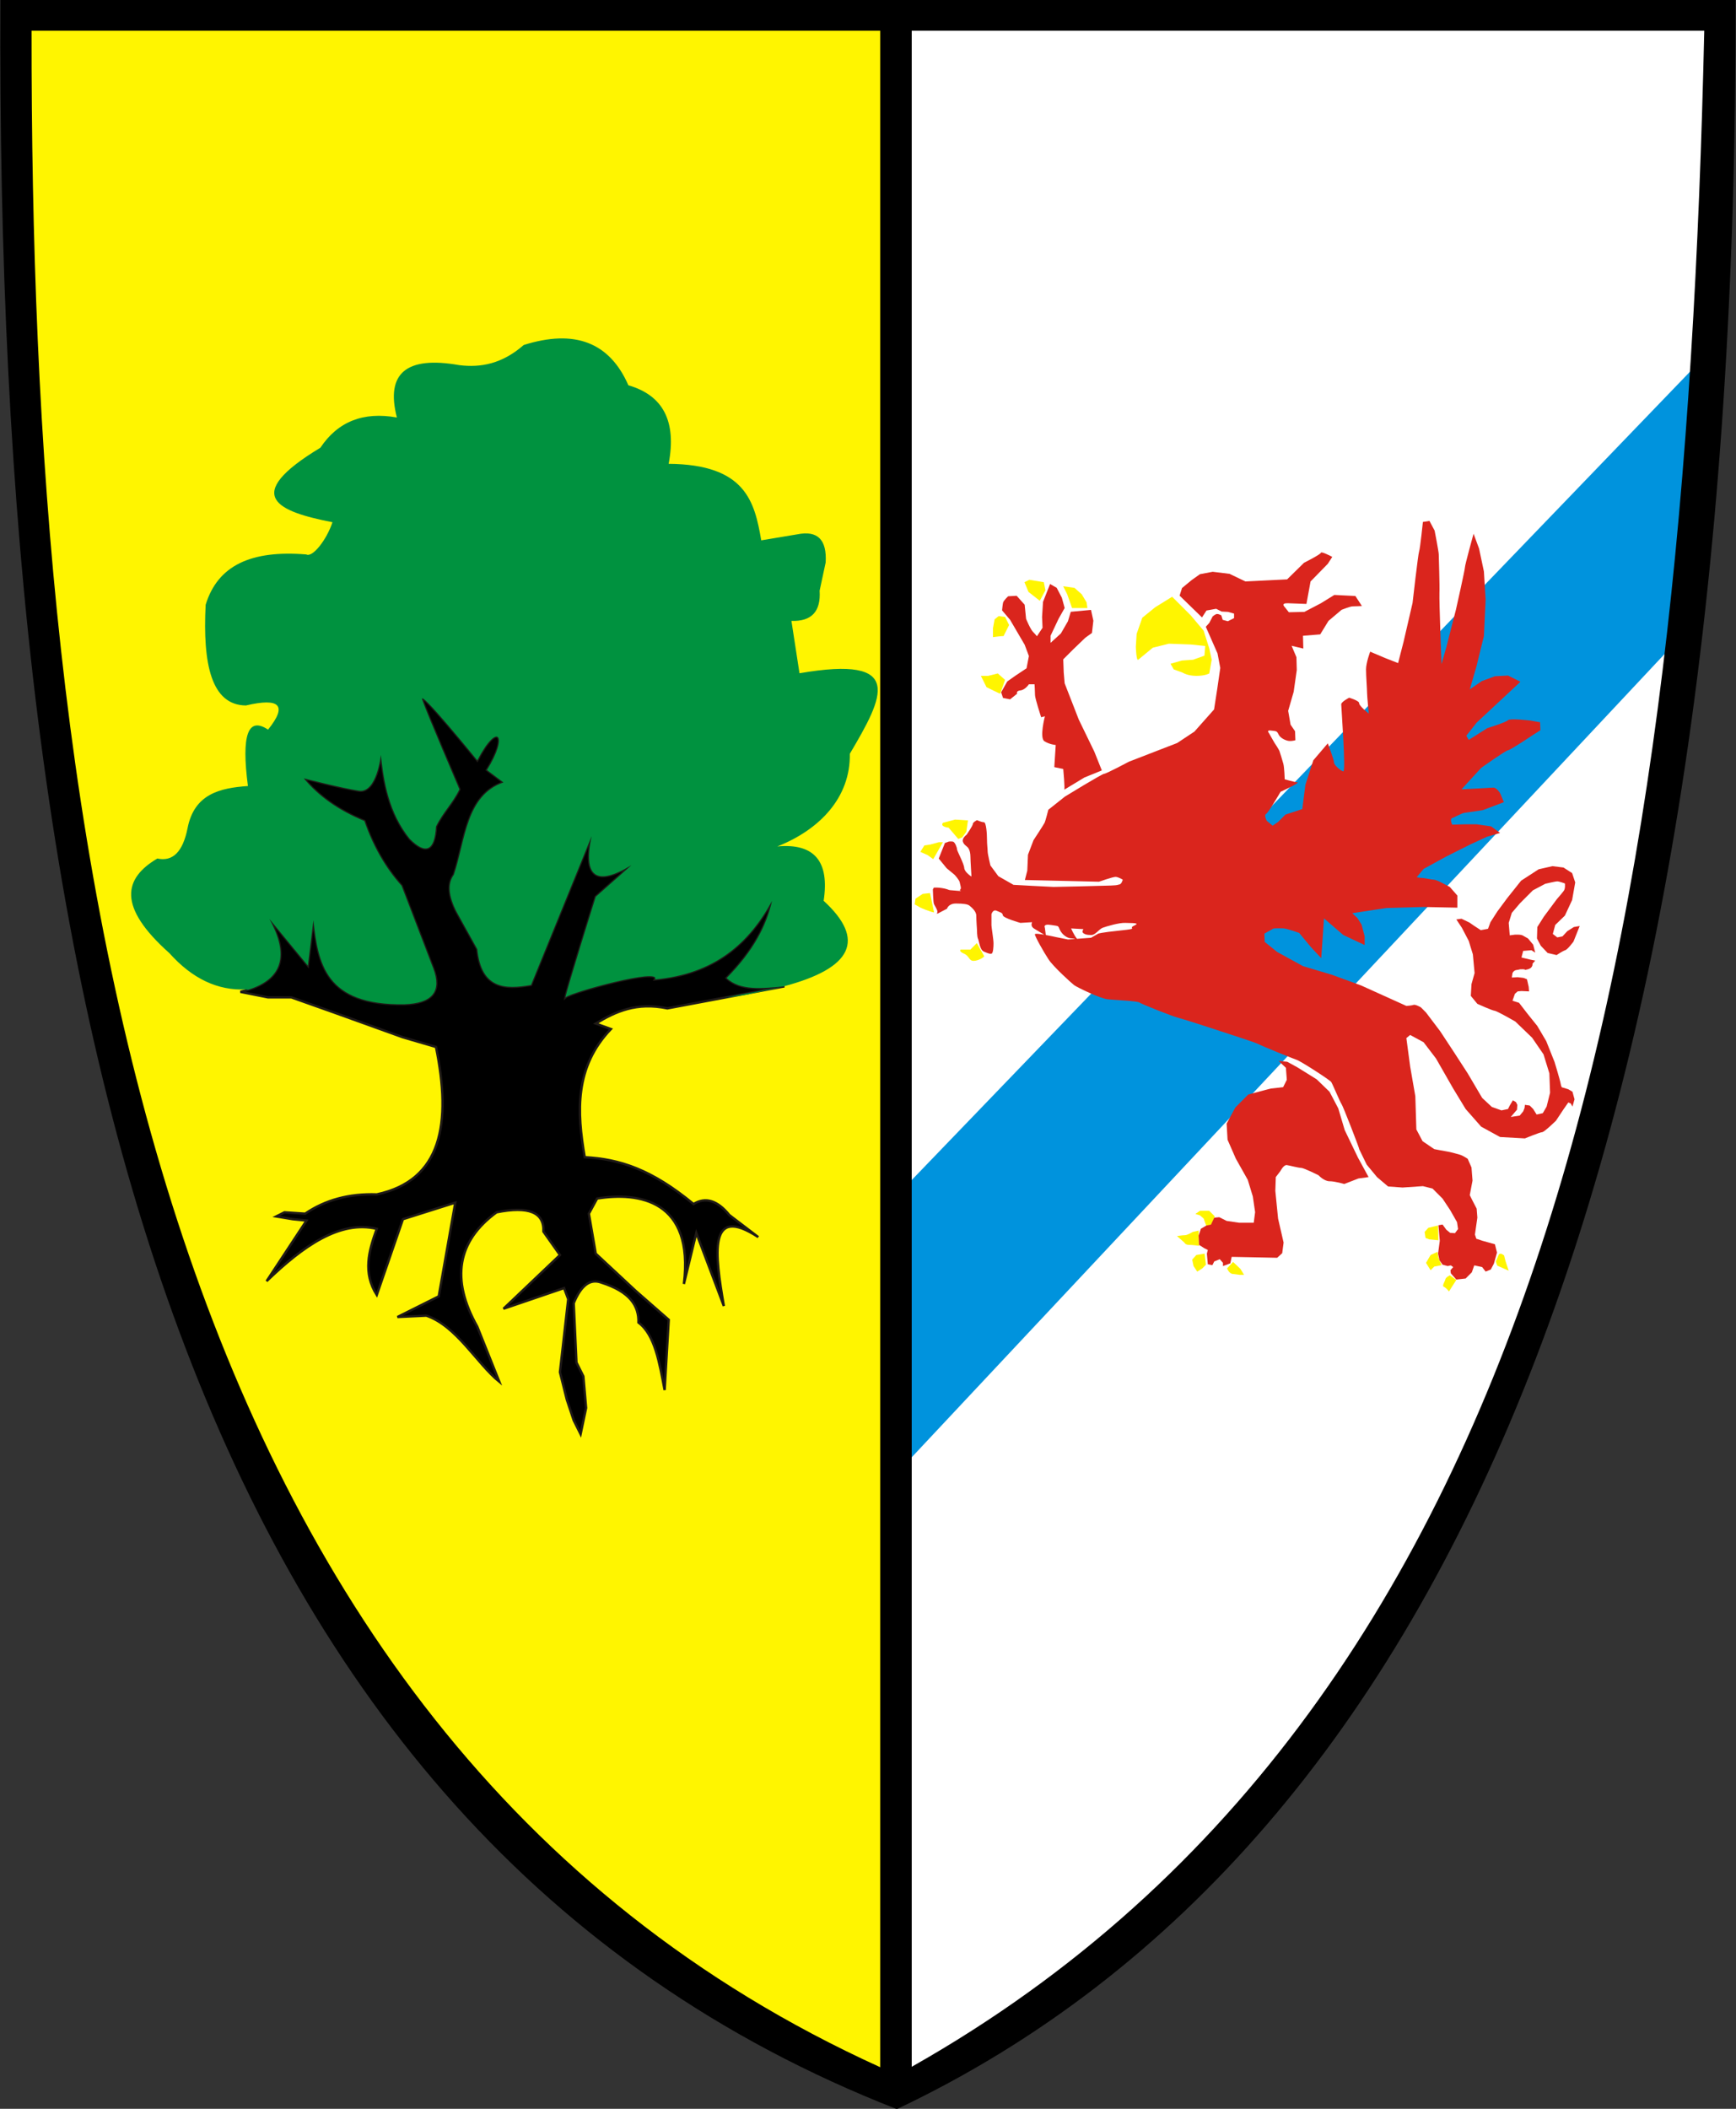 <?xml version="1.0" encoding="UTF-8" standalone="no"?>
<!-- Created with Inkscape (http://www.inkscape.org/) -->
<svg
   xmlns:dc="http://purl.org/dc/elements/1.1/"
   xmlns:cc="http://web.resource.org/cc/"
   xmlns:rdf="http://www.w3.org/1999/02/22-rdf-syntax-ns#"
   xmlns:svg="http://www.w3.org/2000/svg"
   xmlns="http://www.w3.org/2000/svg"
   xmlns:sodipodi="http://sodipodi.sourceforge.net/DTD/sodipodi-0.dtd"
   xmlns:inkscape="http://www.inkscape.org/namespaces/inkscape"
   version="1.0"
   width="658"
   height="799"
   viewBox="0 0 658 799"
   id="svg2"
   xml:space="preserve"
   sodipodi:version="0.32"
   inkscape:version="0.45.1"
   sodipodi:docname="POL_gmina_Stara_Dąbrowa_COA.svg"
   inkscape:output_extension="org.inkscape.output.svg.inkscape"
   sodipodi:docbase="C:\Users\Mistrz\Desktop"><rect x="0" y="0" width="658" height="799" fill="#333333" stroke="none"/><sodipodi:namedview
   inkscape:window-height="974"
   inkscape:window-width="1280"
   inkscape:pageshadow="2"
   inkscape:pageopacity="0.0"
   guidetolerance="10.0"
   gridtolerance="10.0"
   objecttolerance="10.0"
   borderopacity="1.0"
   bordercolor="#666666"
   pagecolor="#ffffff"
   id="base"
   inkscape:zoom="0.40815856"
   inkscape:cx="141.13625"
   inkscape:cy="680.46295"
   inkscape:window-x="-8"
   inkscape:window-y="-8"
   inkscape:current-layer="svg2" />
 <defs
   id="defs4">
  <style
   type="text/css"
   id="style6" />
 
  
  
 
   
   
   
   
   
   
   
   
   
   
   
  </defs>
 <polygon
   points="346.282,783.916 340.842,783.916 340.842,11.669 11.642,11.669 12.189,71.026 13.192,105.817 14.7,140.068 16.741,173.757 19.331,206.857 22.494,239.348 26.249,271.204 30.62,302.404 35.624,332.921 41.283,362.738 47.615,391.823 54.646,420.159 62.387,447.721 70.864,474.486 80.091,500.431 90.093,525.537 100.886,549.779 112.49,573.14 124.921,595.594 138.202,617.129 152.349,637.719 167.387,657.353 183.333,676.009 200.214,693.676 218.051,710.334 236.87,725.967 256.699,740.557 277.565,754.09 299.496,766.545 322.522,777.902 341.921,786.125 346.282,783.916 "
   style="fill:#ffffff;fill-opacity:1;stroke:none;stroke-width:0.9"
   id="polygon2186"
   transform="matrix(-0.953,0,0,1.016,659.468,-6.63)" /><polygon
   points="346.282,783.916 340.842,783.916 340.842,11.669 11.642,11.669 12.189,71.026 13.192,105.817 14.7,140.068 16.741,173.757 19.331,206.857 22.494,239.348 26.249,271.204 30.62,302.404 35.624,332.921 41.283,362.738 47.615,391.823 54.646,420.159 62.387,447.721 70.864,474.486 80.091,500.431 90.093,525.537 100.886,549.779 112.49,573.14 124.921,595.594 138.202,617.129 152.349,637.719 167.387,657.353 183.333,676.009 200.214,693.676 218.051,710.334 236.87,725.967 256.699,740.557 277.565,754.09 299.496,766.545 322.522,777.902 341.921,786.125 346.282,783.916 "
   style="fill:#fff500;stroke:none;stroke-width:0.9"
   id="_39009456"
   transform="matrix(1.01,0,0,1.011,-6.243,-5.029)" /><path
   style="fill:#0093dd"
   d="M 650.235,130.788 L 342.938,449.832 L 344.028,553.791 L 635.011,243.449 L 650.235,130.788 z "
   id="_39346280"
   sodipodi:nodetypes="ccccc" /><path
   d="M 91.121,375.801 C 94.601,376.497 98.081,377.192 101.562,377.889 C 104.519,377.889 107.478,377.889 110.437,377.889 C 115.831,379.803 121.225,381.717 126.62,383.632 C 135.32,386.764 144.022,389.896 152.723,393.029 C 156.899,394.246 161.075,395.464 165.252,396.683 C 171.17,425.659 167.516,447.235 142.804,452.542 C 132.362,452.192 123.312,454.628 115.657,459.851 C 113.047,459.676 110.437,459.502 107.826,459.329 C 106.782,459.851 105.738,460.373 104.694,460.895 C 106.782,461.242 108.871,461.59 110.959,461.939 C 112.699,462.113 114.438,462.286 116.179,462.461 C 111.132,470.117 106.086,477.774 101.04,485.431 C 114.96,472.021 128.88,462.272 142.804,465.593 C 139.743,474.031 137.47,482.207 142.804,490.652 C 146.11,481.08 149.415,471.509 152.723,461.939 C 159.334,459.851 165.947,457.763 172.56,455.674 C 170.472,467.507 168.384,479.34 166.296,491.174 C 161.075,493.784 155.855,496.394 150.634,499.004 C 154.289,498.83 157.943,498.656 161.597,498.482 C 173.045,502.379 180.781,516.67 189.266,523.541 C 186.481,516.579 183.697,509.619 180.913,502.659 C 170.818,484.734 173.255,470.289 188.222,459.329 C 200.401,456.891 206.317,459.326 205.971,466.637 C 208.06,469.595 210.148,472.554 212.236,475.512 C 205.101,482.299 197.966,489.085 190.832,495.872 C 198.488,493.262 206.145,490.652 213.802,488.041 C 214.324,489.433 214.846,490.825 215.368,492.218 C 214.324,501.44 213.28,510.663 212.236,519.886 C 213.105,523.366 213.976,526.847 214.846,530.327 C 215.715,532.938 216.586,535.548 217.456,538.158 C 218.326,539.898 219.196,541.638 220.067,543.378 C 220.762,540.071 221.458,536.765 222.155,533.46 C 221.806,529.457 221.458,525.454 221.111,521.452 C 220.24,519.712 219.37,517.972 218.5,516.232 C 218.152,508.749 217.804,501.266 217.456,493.784 C 220.239,486.997 223.719,484.387 227.897,485.953 C 238.862,489.432 242.167,494.826 241.993,501.093 C 248.227,505.711 249.936,516.369 251.912,526.673 C 252.434,517.798 252.956,508.923 253.478,500.048 C 249.301,496.394 245.125,492.74 240.949,489.085 C 235.902,484.387 230.855,479.689 225.809,474.99 C 224.939,469.943 224.068,464.896 223.199,459.851 C 224.243,457.936 225.287,456.022 226.331,454.108 C 242.167,451.563 263.136,454.669 259.22,486.475 C 260.786,480.036 262.353,473.598 263.919,467.159 C 267.398,476.381 270.879,485.605 274.36,494.828 C 270.979,475.014 268.301,456.209 287.411,468.726 C 283.757,465.94 280.102,463.157 276.448,460.373 C 271.922,454.803 267.397,453.41 262.875,456.196 C 246.874,442.977 234.735,439.142 221.633,438.447 C 218.651,421.214 217.761,404.331 231.552,389.896 C 229.637,389.199 227.723,388.504 225.809,387.808 C 233.285,383.273 241.284,379.609 252.956,382.066 C 267.747,379.281 282.538,376.497 297.33,373.713 C 289.133,374.443 280.759,375.532 275.404,370.58 C 285.845,360.055 290.543,350.483 292.631,341.346 C 283.931,357.357 270.879,369.018 248.257,371.103 C 250.868,366.534 216.758,375.843 214.324,377.889 C 214.846,374.757 225.809,339.78 225.809,339.78 C 230.333,335.778 234.858,331.775 239.383,327.773 C 225.982,335.952 220.935,332.297 224.243,316.81 C 216.586,335.603 208.929,354.397 201.273,373.191 C 191.341,374.956 182.458,374.625 180.913,359.618 C 178.303,354.919 175.693,350.221 173.082,345.522 C 169.949,339.431 169.599,334.734 172.038,331.427 C 176.455,318.227 176.557,301.436 190.832,296.45 C 188.744,294.884 186.656,293.317 184.567,291.751 C 192.918,278.473 188.62,273.149 180.913,288.097 C 180.913,288.097 158.465,260.428 160.031,265.127 C 161.597,269.825 174.127,299.06 174.127,299.06 C 171.516,304.455 167.862,307.761 165.252,313.155 C 164.729,322.378 161.421,323.945 155.333,317.854 C 147.31,307.939 145.402,295.928 144.37,286.009 C 144.37,286.009 142.804,300.626 136.017,299.582 C 129.23,298.538 115.135,294.884 115.135,294.884 C 120.702,301.671 128.359,307.067 138.105,311.067 C 141.411,320.639 146.11,328.819 152.201,335.603 C 156.202,346.044 160.205,356.485 164.208,366.926 C 167.514,375.627 163.859,380.151 153.245,380.499 C 123.312,380.954 120.611,365.069 118.789,348.654 C 118.093,354.397 117.397,360.14 116.701,365.882 C 111.828,359.966 106.956,354.05 102.084,348.132 C 110.263,362.925 106.608,372.149 91.121,375.801 L 91.121,375.801 z "
   style="fill:#000000;fill-opacity:1;stroke:#1f1a17;stroke-width:0.9"
   id="_39249552" /><path
   d="M 284.72,376.404 C 288.972,375.636 292.847,374.801 296.359,373.897 C 288.978,375.286 281.602,376.67 274.221,378.06 C 280.71,377.287 284.72,376.695 284.72,376.404 z M 296.921,373.751 C 323.17,366.856 328.26,356.042 312.188,341.306 C 314.476,326.3 308.624,319.435 294.639,320.706 C 310.685,314.363 322.4,302.166 322.107,285.608 C 334.899,263.939 343.342,248.14 303.032,255.088 C 302.014,248.476 300.997,241.863 299.98,235.25 C 307.609,235.504 311.168,231.69 310.662,223.805 C 311.425,220.246 312.188,216.685 312.951,213.124 C 313.459,204.478 309.896,200.918 302.269,202.442 C 297.691,203.205 293.113,203.968 288.535,204.731 C 286.014,190.124 282.665,175.966 253.437,175.737 C 256.49,159.714 251.405,149.795 238.177,145.98 C 231.058,129.705 217.833,124.619 198.502,130.72 C 190.365,137.845 182.226,139.37 174.086,138.35 C 153.995,134.79 146.112,141.405 150.433,158.188 C 137.719,155.899 128.054,159.714 121.439,169.633 C 91.051,187.981 105.343,193.817 126.017,197.864 C 123.728,204.732 118.387,211.346 116.098,210.072 C 95.244,208.37 82.527,214.168 77.949,229.146 C 76.803,251.659 80.11,267.174 93.209,267.296 C 106.181,264.244 108.98,267.296 101.602,276.452 C 93.973,271.367 91.431,278.488 93.972,297.816 C 83.278,298.56 73.607,300.839 71.082,313.839 C 69.302,322.741 65.487,326.556 59.637,325.284 C 46.918,332.787 44.375,343.47 64.215,361.144 C 72.863,370.809 82.529,375.387 93.209,374.878 C 93.479,374.922 93.751,374.967 94.021,375.01 C 107.037,370.914 109.725,361.953 102.083,348.133 C 106.955,354.051 111.828,359.967 116.701,365.883 C 117.396,360.14 118.092,354.398 118.789,348.655 C 120.61,365.07 123.311,380.955 153.244,380.5 C 163.859,380.152 167.513,375.628 164.207,366.927 C 160.204,356.486 156.202,346.045 152.2,335.604 C 146.109,328.82 141.411,320.639 138.105,311.068 C 128.358,307.067 120.701,301.672 115.135,294.884 C 115.135,294.884 129.23,298.539 136.017,299.583 C 142.803,300.627 144.369,286.01 144.369,286.01 C 145.402,295.928 147.309,307.94 155.332,317.854 C 161.421,323.945 164.728,322.379 165.251,313.156 C 167.861,307.762 171.516,304.456 174.126,299.061 C 174.126,299.061 161.597,269.826 160.031,265.128 C 158.465,260.429 180.913,288.098 180.913,288.098 C 188.619,273.15 192.917,278.474 184.567,291.752 C 186.655,293.318 188.743,294.884 190.832,296.451 C 176.557,301.437 176.454,318.228 172.038,331.428 C 169.599,334.735 169.948,339.432 173.082,345.523 C 175.692,350.221 178.302,354.92 180.913,359.618 C 182.458,374.625 191.341,374.957 201.273,373.192 C 208.928,354.398 216.586,335.604 224.243,316.81 C 220.934,332.298 225.981,335.952 239.382,327.773 C 234.857,331.776 230.332,335.779 225.809,339.78 C 225.809,339.78 214.846,374.758 214.324,377.89 C 216.758,375.844 250.867,366.535 248.257,371.103 C 270.879,369.019 283.931,357.358 292.631,341.347 C 290.543,350.484 285.844,360.055 275.403,370.581 C 280.67,375.451 288.855,374.479 296.921,373.751 L 296.921,373.751 z "
   style="fill:#00923f"
   id="_39296160" /><g
   id="g15">
    <path
   d="M 379.124,262.81 L 380.959,257.61 L 378.206,255.162 L 374.535,256.08 L 371.782,256.08 L 373.924,260.363 C 373.924,260.363 379.43,263.116 379.124,262.81 L 379.124,262.81 z "
   style="fill:#fff500"
   id="_39259376" />
    <path
   d="M 380.347,241.09 L 382.488,236.807 L 380.959,233.748 L 378.512,233.442 L 376.982,234.666 L 376.37,238.031 L 376.37,241.396 C 376.37,241.396 380.959,240.784 380.347,241.09 L 380.347,241.09 z "
   style="fill:#fff500"
   id="_39313968" />
    <polygon
   points="394.113,227.631 396.254,223.654 395.643,220.595 390.136,219.677 388.301,220.595 389.83,224.266 394.113,227.631 "
   style="fill:#fff500"
   id="_39313832" />
    <polygon
   points="406.349,230.384 412.162,230.384 411.856,228.242 410.02,225.183 407.267,222.736 402.984,222.124 404.514,225.183 406.349,230.384 "
   style="fill:#fff500"
   id="_39274408" />
    <path
   d="M 431.434,249.962 L 436.94,245.416 L 443.058,243.886 L 451.318,244.192 L 456.824,244.762 L 456.518,248.432 L 452.236,249.962 L 447.953,250.268 L 443.67,251.492 L 444.894,253.633 L 448.259,254.856 C 448.259,254.856 450.094,256.08 453.459,256.08 C 456.824,256.08 458.354,255.162 458.354,255.162 L 459.271,249.962 L 458.354,245.679 L 456.212,238.949 L 451.318,233.137 L 444.282,226.101 L 437.858,230.078 L 432.964,234.055 L 430.822,240.173 L 430.516,245.067 C 430.516,245.067 430.688,250.577 431.434,249.962 L 431.434,249.962 z "
   style="fill:#fff500"
   id="_39281648" />
   </g><g
   id="g22">
    <path
   d="M 363.217,317.873 L 359.546,313.59 C 359.546,313.59 356.181,313.284 357.405,311.755 L 361.993,310.531 L 366.888,310.837 L 366.276,315.12 L 364.747,317.261 L 364.747,317.261 L 363.217,317.873 z "
   style="fill:#fff500"
   id="_39237712" />
    <polygon
   points="355.875,319.096 352.51,320.014 350.369,320.32 348.839,322.767 351.592,323.991 353.733,325.52 357.404,319.096 355.875,319.096 "
   style="fill:#fff500"
   id="_39260136" />
    <path
   d="M 354.039,345.71 L 352.509,338.368 L 349.756,338.674 L 347.003,340.51 L 346.697,342.651 L 348.839,343.875 C 348.839,343.875 352.204,345.404 354.039,345.71 L 354.039,345.71 z "
   style="fill:#fff500"
   id="_39237424" />
    <path
   d="M 373.006,362.229 L 370.253,357.335 L 367.806,359.782 L 364.135,359.782 C 364.135,359.782 363.217,360.394 365.358,361.311 C 367.5,362.229 367.194,364.064 369.029,364.064 C 370.865,364.064 373.312,362.535 373.006,362.229 z "
   style="fill:#fff500"
   id="_39354040" />
   </g><path
   d="M 403.362,299.217 L 411.031,294.58 L 417.63,291.905 L 414.776,284.771 L 408.891,272.643 L 403.54,258.911 L 403.184,254.809 L 403.005,249.815 L 406.751,246.07 L 411.388,241.611 L 413.884,239.828 L 414.419,235.191 L 413.528,231.089 L 405.859,231.802 L 404.789,235.369 L 402.114,240.006 L 398.19,243.573 L 398.19,240.898 L 401.222,234.477 L 403.54,230.375 L 402.47,226.452 L 400.508,222.706 L 398.012,221.279 L 395.336,228.057 L 394.98,233.764 L 395.158,237.866 L 393.018,241.076 C 393.018,241.076 392.661,240.541 391.591,239.471 C 390.521,238.401 388.916,234.477 388.916,234.477 L 388.381,229.127 L 385.349,225.738 L 382.139,225.916 C 382.139,225.916 380.355,227.522 380.177,228.413 C 379.999,229.305 379.82,231.267 379.82,231.267 L 382.852,234.834 L 388.381,244.286 L 389.986,248.566 L 389.094,253.203 L 384.814,256.057 L 381.782,258.197 L 379.464,262.299 L 380.177,264.439 L 382.852,264.974 L 385.527,262.834 C 385.527,262.834 384.992,261.764 386.776,261.586 C 388.559,261.407 389.986,259.267 389.986,259.267 L 392.126,259.267 C 392.126,259.267 392.305,262.121 392.305,263.369 C 392.305,264.618 394.623,271.752 394.623,271.752 L 396.05,271.395 C 396.05,271.395 393.91,279.599 395.871,280.847 C 397.833,282.096 400.152,282.274 400.152,282.274 L 399.617,290.656 L 403.005,291.37 C 403.005,291.37 403.719,299.039 403.362,299.217 L 403.362,299.217 z "
   style="fill:#da251d"
   id="_39306216" /><g
   id="g29">
    <path
   d="M 457.273,464.507 L 459.362,463.983 L 460.406,460.837 L 458.317,458.741 L 454.835,458.741 L 453.094,459.963 L 454.835,460.488 L 456.228,461.711 C 456.228,461.711 457.273,464.682 457.273,464.507 L 457.273,464.507 z "
   style="fill:#fff500"
   id="_39307440" />
    <path
   d="M 454.486,472.02 L 454.312,466.254 L 452.048,466.778 C 452.048,466.778 450.134,468.001 449.088,468.001 C 448.043,468.001 446.128,468.35 446.128,468.35 L 448.914,470.796 C 448.914,470.796 449.263,471.67 450.656,471.67 C 452.048,471.67 454.486,472.02 454.486,472.02 L 454.486,472.02 z "
   style="fill:#fff500"
   id="_39304184" />
    <polygon
   points="456.576,474.99 453.441,475.515 451.875,477.262 452.397,479.708 453.79,481.804 455.705,480.582 457.098,479.183 456.576,474.99 "
   style="fill:#fff500"
   id="_39300176" />
    <path
   d="M 467.371,478.136 L 465.108,480.582 C 465.108,480.582 465.805,482.504 467.197,482.679 C 468.59,482.853 469.984,483.028 469.984,483.028 L 471.55,483.028 L 470.157,480.757 L 467.371,478.136 L 467.371,478.136 z "
   style="fill:#fff500"
   id="_39302184" />
    <polygon
   points="545.203,469.923 545.03,464.332 541.373,465.205 539.979,466.778 540.328,469.049 541.722,469.574 545.203,469.923 "
   style="fill:#fff500"
   id="_39299944" />
    <polygon
   points="544.855,474.291 542.244,475.515 540.503,478.485 542.244,481.281 543.636,479.882 546.422,479.358 545.203,476.562 544.855,474.291 "
   style="fill:#fff500"
   id="_39353080" />
    <path
   d="M 551.995,484.949 L 549.557,483.202 C 549.557,483.202 547.991,483.9 547.816,484.774 C 547.641,485.648 546.423,487.22 547.293,487.57 C 548.163,487.919 549.209,489.318 549.209,489.318 L 550.428,487.395 L 551.995,484.949 L 551.995,484.949 z "
   style="fill:#fff500"
   id="_39353056" />
    <path
   d="M 571.844,481.456 L 570.625,477.786 L 570.103,475.69 C 570.103,475.69 568.537,474.293 568.014,475.515 C 567.49,476.737 566.968,477.961 566.968,477.961 L 567.49,479.533 L 571.844,481.456 L 571.844,481.456 z "
   style="fill:#fff500"
   id="_39352120" />
   </g><path
   d="M 457.795,479.008 L 459.536,479.358 L 460.233,477.96 L 462.322,477.086 L 463.541,478.485 L 463.541,479.707 L 466.327,478.66 L 466.849,476.212 L 484.088,476.562 L 486.002,474.815 L 486.525,470.796 L 484.436,461.711 L 483.391,451.226 L 483.565,445.984 L 485.306,443.713 C 485.306,443.713 486.525,441.267 487.744,441.442 C 488.963,441.617 492.098,442.491 493.142,442.491 C 494.186,442.491 499.758,445.286 499.758,445.286 C 499.758,445.286 501.848,447.558 503.937,447.558 C 506.027,447.558 509.51,448.605 509.51,448.605 L 514.907,446.509 L 518.738,445.984 L 514.732,438.646 L 509.683,428.163 L 507.245,419.95 L 503.937,413.66 L 499.062,408.942 L 491.748,404.399 L 487.918,402.302 L 484.61,401.953 L 487.396,404.574 L 487.744,409.116 L 486.351,411.912 L 481.65,412.436 L 473.117,414.707 L 468.242,419.601 L 464.934,425.717 L 465.282,431.831 L 468.417,438.996 L 472.944,447.033 L 474.858,453.324 L 475.73,459.265 L 475.207,463.283 L 469.636,463.283 L 464.934,462.584 L 462.149,461.186 L 460.233,461.361 L 459.014,463.982 L 457.273,464.332 L 455.184,465.554 L 454.313,468.175 L 454.487,471.67 L 456.402,472.893 L 457.795,473.591 L 457.447,474.99 L 457.795,479.008 L 457.795,479.008 z "
   style="fill:#da251d"
   id="_38666752" /><path
   d="M 515.227,435.524 L 518.036,441.29 L 521.953,446.009 L 526.133,449.548 L 531.62,449.942 L 539.326,449.417 L 542.983,450.334 L 546.771,454.136 L 549.644,458.461 L 552.257,463.048 L 552.649,465.669 L 551.473,467.243 L 549.644,467.111 L 548.208,465.932 L 546.771,463.966 L 545.203,464.228 L 545.725,470.126 L 545.072,474.975 L 545.596,477.466 L 546.771,479.169 L 548.73,479.694 L 549.905,479.432 L 550.82,480.087 L 549.775,481.267 L 549.905,482.447 L 551.996,484.806 L 555.523,484.412 L 557.873,482.054 L 558.787,479.432 L 561.792,480.087 L 563.098,481.791 L 565.057,481.005 L 566.233,478.776 L 567.408,474.582 L 566.625,471.437 L 564.274,470.781 L 561.922,470.126 L 559.572,469.339 L 559.048,467.767 L 559.964,461.344 L 559.701,457.937 L 558.134,454.921 L 557.09,452.825 L 558.134,447.32 L 557.743,442.339 L 556.306,439.063 C 556.306,439.063 554.609,437.883 553.302,437.489 C 551.996,437.096 549.513,436.441 548.599,436.309 C 547.685,436.178 543.636,435.393 543.636,435.393 L 539.195,432.378 L 536.844,427.921 L 536.453,415.339 L 534.493,404.066 L 533.056,393.32 L 534.493,392.14 L 539.587,394.892 L 544.289,401.052 L 550.82,412.455 L 555.523,420.189 L 561.4,426.872 L 568.583,430.805 L 577.988,431.329 C 577.988,431.329 583.735,428.97 584.519,428.97 C 585.303,428.97 589.744,424.645 589.744,424.645 L 592.618,420.32 L 594.446,417.698 L 595.36,418.091 L 596.013,419.271 L 596.796,416.519 L 596.013,413.635 L 594.446,412.717 L 592.355,412.063 C 592.355,412.063 591.833,412.325 591.572,410.752 C 591.311,409.178 589.221,402.363 589.221,402.363 L 586.086,394.498 L 582.69,388.732 L 578.903,384.014 L 575.768,379.949 L 573.287,379.164 L 574.201,376.542 L 575.245,375.624 L 576.682,375.493 L 579.556,375.624 L 579.425,373.921 L 578.772,371.037 L 577.465,370.512 L 575.245,370.25 L 573.024,370.381 L 573.287,368.678 C 573.287,368.678 573.677,367.629 574.984,367.498 C 576.29,367.367 575.377,367.236 577.074,367.236 C 578.772,367.236 577.204,367.76 579.164,367.236 C 581.123,366.712 580.862,365.14 580.862,365.14 L 581.906,363.96 L 579.948,363.566 L 576.682,362.78 L 577.335,360.29 L 580.47,360.028 L 581.906,360.944 L 581.123,357.93 L 579.164,355.572 L 577.074,354.392 C 577.074,354.392 576.422,354.129 575.507,354.129 C 574.592,354.129 574.201,354.129 574.201,354.129 L 572.241,354.392 L 571.849,349.673 L 573.024,345.872 L 576.159,342.201 L 580.992,337.352 L 585.694,334.862 C 585.694,334.862 589.482,333.944 590.266,333.944 C 591.05,333.944 593.14,334.731 593.14,334.731 C 593.14,334.731 593.401,336.565 592.748,337.483 C 592.094,338.401 590.135,340.629 590.135,340.629 L 585.172,347.313 L 582.69,351.245 L 582.559,355.572 L 583.997,358.323 L 586.609,361.075 L 590.005,361.862 C 590.005,361.862 592.357,360.29 593.271,360.028 C 594.185,359.766 596.405,356.75 596.405,356.75 L 598.756,350.853 L 596.535,351.245 L 594.054,352.818 L 592.226,354.785 L 590.266,355.178 L 588.568,353.867 L 589.482,350.46 L 593.14,346.92 L 595.882,341.023 L 597.059,334.338 L 595.882,330.799 L 592.618,328.701 L 588.438,328.177 L 583.213,329.357 L 576.551,333.682 L 571.327,340.236 L 567.539,345.348 L 564.927,349.411 L 564.012,351.901 L 563.359,352.032 L 561.269,352.425 L 558.657,350.722 L 556.959,349.542 L 553.954,348.1 L 551.996,348.362 L 554.085,351.507 L 556.698,356.488 L 558.265,361.6 L 558.918,368.678 L 557.743,372.872 L 557.481,377.329 L 559.964,380.343 C 559.964,380.343 565.449,382.834 566.494,382.965 C 567.539,383.096 574.331,387.028 574.331,387.028 L 580.731,393.188 L 585.041,399.479 L 587.261,406.688 L 587.524,414.028 L 586.217,419.271 L 584.78,421.762 L 582.429,422.285 L 581.123,420.189 L 579.817,418.877 L 577.988,418.615 L 577.857,419.795 L 577.335,421.106 L 576.029,422.678 L 572.633,423.203 L 574.984,420.451 L 575.115,418.615 L 574.592,417.566 L 573.416,416.912 L 572.241,418.877 L 571.588,420.189 L 569.107,420.713 L 565.449,419.402 L 561.792,415.994 L 556.306,406.688 L 550.951,398.43 L 545.857,390.698 L 540.501,383.62 L 538.542,381.654 C 538.542,381.654 536.453,380.474 535.799,380.736 C 535.146,380.998 533.056,381.129 533.056,381.129 L 515.945,373.397 L 504.843,369.334 L 493.871,366.056 L 484.075,360.682 L 479.372,356.881 L 479.242,353.736 L 482.769,351.77 C 482.769,351.77 485.38,351.638 486.687,351.77 C 487.993,351.901 492.434,353.474 492.434,353.474 L 496.875,358.848 L 500.794,363.042 L 501.839,347.969 L 509.154,354.261 L 517.251,358.061 L 517.251,354.785 L 516.076,350.329 L 514.509,347.838 L 512.549,346.003 L 525.48,344.037 L 539.456,343.644 L 552.387,343.906 L 552.387,339.318 L 549.513,336.042 L 545.988,334.207 C 545.988,334.207 544.159,333.289 543.375,333.289 C 542.591,333.289 539.848,332.633 538.934,332.633 C 538.02,332.633 536.975,332.371 536.975,332.371 L 539.587,329.226 L 548.208,324.507 L 557.09,320.051 L 563.62,317.037 L 568.583,315.595 L 565.188,313.105 L 559.701,312.318 L 555.13,312.318 L 550.428,312.449 C 550.428,312.449 549.384,310.352 550.428,309.958 C 551.473,309.565 554.085,308.124 554.999,307.993 C 555.914,307.862 562.053,306.944 562.053,306.944 L 570.021,303.929 L 568.583,300.521 C 568.583,300.521 567.277,298.425 566.102,298.425 C 564.927,298.425 563.62,298.556 563.62,298.556 L 553.954,299.081 L 561.4,290.953 C 561.4,290.953 570.805,284.269 571.588,284.269 C 572.371,284.269 580.6,278.764 580.6,278.764 L 583.866,276.667 L 583.736,273.653 L 579.948,272.997 C 579.948,272.997 572.241,272.079 571.588,272.866 C 570.935,273.653 563.751,275.88 563.751,275.88 L 556.698,280.336 L 555.784,278.764 L 559.701,273.784 L 576.29,258.317 L 571.588,255.958 L 566.625,256.221 L 561.661,258.055 L 557.09,261.201 L 559.571,252.681 L 562.445,241.016 L 563.098,227.254 L 562.445,216.506 L 560.616,207.856 L 558.526,202.219 C 558.526,202.219 555.26,214.015 555.26,214.933 C 555.26,215.851 551.865,230.924 551.865,230.924 L 548.208,245.21 L 546.379,251.633 C 546.379,251.633 545.466,227.908 545.595,224.763 C 545.725,221.618 545.334,211.131 545.334,210.083 C 545.334,209.036 543.767,201.04 543.767,201.04 L 541.808,197.37 L 539.326,197.763 C 539.326,197.763 538.281,207.857 537.889,208.905 C 537.497,209.952 535.407,228.433 535.407,228.433 L 532.012,243.113 L 529.921,251.24 L 525.219,249.405 L 519.342,246.915 C 519.342,246.915 517.773,251.108 517.773,253.599 C 517.773,256.09 518.165,261.2 518.165,262.511 C 518.165,263.822 518.819,270.376 518.819,270.376 C 518.819,270.376 515.032,267.36 515.162,266.443 C 515.292,265.527 511.374,264.347 511.374,264.347 C 511.374,264.347 508.369,265.919 508.369,266.836 C 508.369,267.754 510.199,292.527 509.154,292.264 C 508.108,292.002 505.627,289.906 505.627,288.857 C 505.627,287.808 503.275,281.648 503.275,281.648 L 497.789,288.07 L 494.786,297.376 L 493.61,306.551 L 487.21,308.648 L 484.466,311.401 L 482.377,312.843 L 480.156,311.007 C 480.156,311.007 478.981,308.911 479.895,308.387 C 480.81,307.862 485.382,299.997 485.382,299.997 C 485.382,299.997 492.825,296.59 491.781,296.459 C 490.737,296.327 486.949,295.279 486.949,295.279 C 486.949,295.279 486.818,290.824 486.426,289.381 C 486.034,287.939 485.25,285.45 484.989,284.663 C 484.728,283.876 483.03,281.385 483.03,281.385 L 480.941,277.716 C 480.941,277.716 479.895,276.536 481.724,276.798 C 483.552,277.06 483.944,276.798 484.597,278.24 C 485.25,279.682 487.341,280.599 488.516,280.73 C 489.691,280.861 490.998,280.468 490.998,280.468 L 490.867,277.06 L 489.169,274.57 L 488.254,269.327 L 490.345,262.118 L 491.52,253.861 L 491.39,249.011 L 489.56,244.686 L 494.001,245.735 L 493.871,240.885 L 500.402,240.361 L 503.536,235.249 L 508.501,231.055 C 508.501,231.055 511.766,229.744 512.68,229.744 C 513.595,229.744 516.206,229.613 516.206,229.613 L 513.725,225.812 L 505.757,225.419 L 500.663,228.564 L 494.393,231.842 L 488.516,231.973 L 486.949,230.006 C 486.949,230.006 485.249,228.433 488.254,228.564 C 491.259,228.695 491.781,228.695 491.781,228.695 L 495.178,228.826 L 496.745,220.307 L 503.275,213.623 L 504.974,211.001 C 504.974,211.001 500.793,208.775 500.663,209.429 C 500.533,210.083 494.263,213.23 494.263,213.23 L 487.863,219.52 L 472.059,220.307 L 466.049,217.424 L 459.65,216.637 L 454.817,217.555 L 451.682,219.782 L 448.024,222.798 L 447.11,225.681 L 455.6,233.938 L 457.299,231.317 L 460.956,230.662 L 463.046,231.71 L 465.527,231.842 L 467.748,232.497 L 467.748,234.2 L 465.397,235.38 L 463.438,234.856 L 462.915,233.151 C 462.915,233.151 462,232.628 461.347,232.628 C 460.694,232.628 459.65,233.545 459.65,233.545 L 458.344,236.036 L 457.038,237.478 L 461.478,247.569 L 462.524,253.074 L 461.347,261.201 L 460.172,268.803 L 452.726,277.191 L 446.196,281.516 L 435.355,285.711 L 427.91,288.595 C 427.91,288.595 419.288,293.182 418.505,293.182 C 417.722,293.182 403.615,301.833 403.615,301.833 L 397.346,306.813 C 397.346,306.813 396.299,311.007 395.908,311.794 C 395.517,312.581 391.729,318.347 391.729,318.347 L 389.639,323.852 L 389.378,329.881 L 388.464,333.42 L 416.546,334.076 C 416.546,334.076 421.772,332.24 422.816,332.24 C 423.86,332.24 425.559,333.289 425.559,333.289 C 425.559,333.289 425.166,334.993 424.252,335.124 C 423.338,335.255 424.121,335.387 421.118,335.518 C 418.114,335.649 400.35,336.042 399.305,336.042 C 398.26,336.042 384.154,335.255 384.154,335.255 L 378.407,331.979 L 375.402,327.915 C 375.402,327.915 374.357,323.591 374.357,322.673 C 374.357,321.755 374.096,319.921 374.096,317.955 C 374.096,315.988 373.835,311.532 372.92,311.532 C 372.006,311.532 370.308,310.745 370.308,310.745 C 370.308,310.745 368.74,311.532 368.74,312.187 C 368.74,312.843 366.39,316.25 366.39,316.25 C 366.39,316.25 364.561,317.56 364.953,318.871 C 365.345,320.182 366.519,320.576 367.042,321.362 C 367.565,322.149 367.826,323.328 367.826,324.639 C 367.826,325.95 368.218,332.11 368.218,332.11 C 368.218,332.11 365.605,330.536 365.475,328.833 C 365.345,327.13 362.732,322.411 362.732,321.755 C 362.732,321.1 361.949,319.002 361.165,318.871 C 360.381,318.74 359.598,318.871 359.598,318.871 L 358.16,319.396 L 355.81,325.294 L 358.813,328.964 L 361.818,331.455 C 361.818,331.455 363.648,333.42 363.777,334.338 C 363.907,335.255 364.561,336.696 363.907,337.09 C 363.254,337.483 365.736,337.745 362.601,337.483 C 359.466,337.221 360.121,337.351 359.076,336.959 C 358.03,336.567 355.939,336.304 355.287,336.304 C 354.635,336.304 353.981,336.304 353.981,336.304 L 353.589,336.959 C 353.589,336.959 353.72,341.808 353.981,342.464 C 354.242,343.119 355.155,344.43 355.287,345.217 C 355.418,346.004 354.633,346.528 355.679,346.004 C 356.724,345.479 358.944,344.299 358.944,344.299 C 358.944,344.299 359.466,342.333 362.34,342.333 C 365.214,342.333 366.781,342.595 367.434,343.119 C 368.087,343.644 370.047,345.216 370.047,346.92 C 370.047,348.624 370.308,352.294 370.308,352.294 C 370.308,352.294 370.308,354.917 370.7,355.703 C 371.092,356.488 371.353,359.896 372.92,360.551 C 374.488,361.207 375.141,361.469 375.794,361.338 C 376.447,361.207 376.577,358.848 376.577,357.406 C 376.577,355.964 375.794,351.246 375.794,350.591 C 375.794,349.935 375.794,346.396 375.794,346.396 C 375.794,346.396 376.317,344.43 377.753,345.086 C 379.19,345.741 379.973,345.74 380.104,346.789 C 380.235,347.838 386.765,349.673 386.765,349.673 L 391.206,349.411 C 391.206,349.411 390.422,350.852 391.859,351.77 C 393.297,352.687 396.431,354.523 396.431,354.523 L 396.039,351.507 C 396.039,351.507 395.126,349.935 398.391,350.46 C 401.656,350.984 400.872,350.59 401.787,352.425 C 402.701,354.261 404.66,355.572 406.228,355.572 C 407.795,355.572 408.84,356.489 407.926,355.309 C 407.012,354.13 405.967,351.77 405.967,351.77 L 410.668,352.032 C 410.668,352.032 409.884,353.081 410.668,353.605 C 411.453,354.13 412.106,354.261 413.673,354.261 C 415.241,354.261 416.547,352.031 417.983,351.507 C 419.419,350.984 424.254,349.542 426.604,349.673 C 428.954,349.804 432.48,349.543 429.869,350.722 C 427.257,351.901 432.22,351.77 424.645,352.556 C 417.069,353.343 416.285,353.736 416.285,353.736 L 413.542,355.309 L 404.79,355.964 L 400.219,355.047 C 400.219,355.047 392.252,353.212 392.252,353.998 C 392.252,354.785 395.648,360.815 397.477,363.567 C 399.305,366.319 406.096,372.479 407.142,373.266 C 408.187,374.052 417.069,378.378 419.943,378.64 C 422.816,378.902 431.175,379.294 431.828,379.819 C 432.481,380.343 444.237,385.061 446.849,385.717 C 449.462,386.372 463.437,390.96 465.788,391.746 C 468.14,392.533 475.975,395.023 477.152,395.678 C 478.328,396.334 489.952,401.052 491.52,401.577 C 493.087,402.101 504.06,409.178 504.582,409.965 C 505.104,410.752 507.978,417.698 508.5,418.353 C 509.022,419.009 515.292,435.131 515.227,435.524 L 515.227,435.524 z "
   style="fill:#da251d"
   id="_39292016" /><path
   style="fill:#000000;fill-opacity:1;stroke:none;stroke-width:0.9"
   d="M 0.156,-0.156 C -1.747,385.819 69.693,693.407 339.931,799.125 C 554.246,697.628 658.699,426.127 657.844,-0.156 L 0.156,-0.156 z M 11.969,11.656 L 645.969,11.656 C 638.416,345.248 590.217,648.894 340.106,786.125 C 55.849,661.996 11.645,322.366 11.969,11.656 z "
   id="_39291904"
   sodipodi:nodetypes="cccccccc" />
<rect
   style="opacity:1;fill:#000000;fill-opacity:1;stroke:none;stroke-width:1;stroke-miterlimit:4;stroke-dasharray:none;stroke-opacity:1"
   id="rect2190"
   width="11.945"
   height="781.669"
   x="333.625"
   y="6.967" /></svg>
